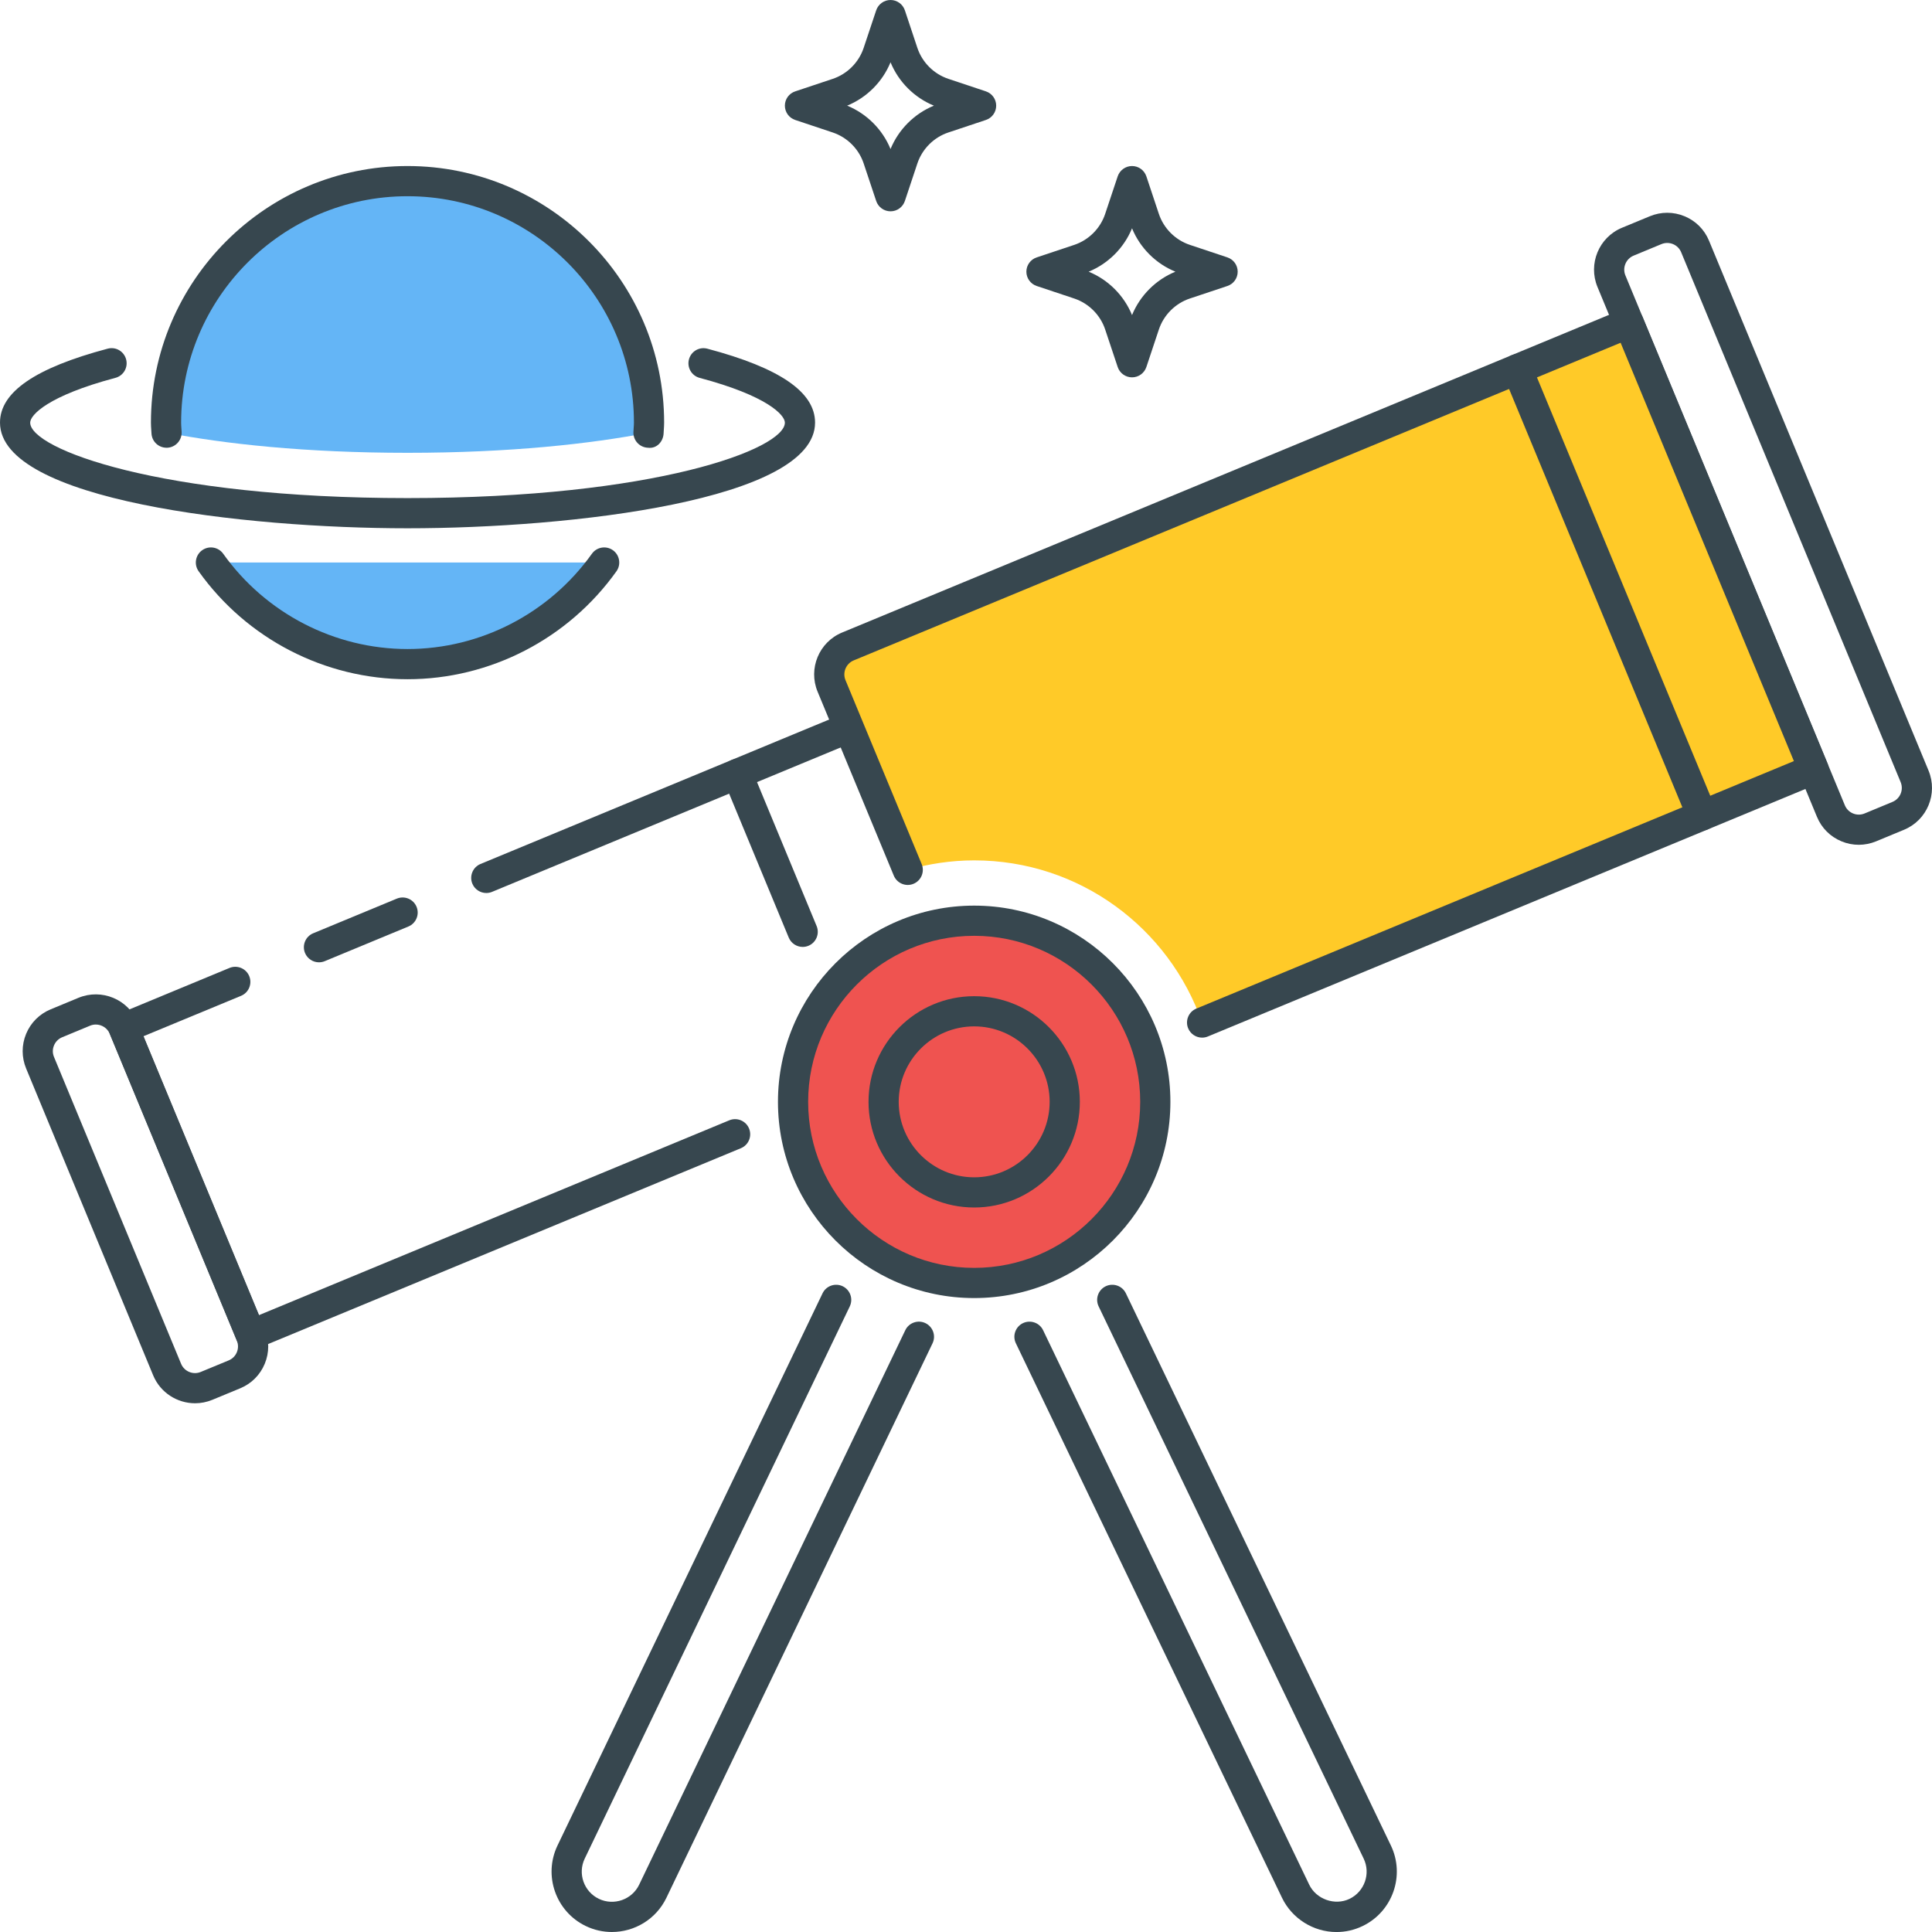 <?xml version="1.0" encoding="utf-8"?>
<!-- Generator: Adobe Illustrator 21.1.0, SVG Export Plug-In . SVG Version: 6.00 Build 0)  -->
<svg version="1.1" id="Icon_Set" xmlns="http://www.w3.org/2000/svg" xmlns:xlink="http://www.w3.org/1999/xlink" x="0px" y="0px"
	 viewBox="0 0 64 64" style="enable-background:new 0 0 64 64;" xml:space="preserve">
<style type="text/css">
	.st0{fill:#37474F;}
	.st1{fill:#EF5350;}
	.st2{fill:#FFCA28;}
	.st3{fill:#64B5F6;}
	.st4{fill:#FFFFFF;}
	.st5{fill:#FF7043;}
</style>
<g id="Astronomy">
	<g>
		<g>
			<g>
				<g>
					<g>
						<path class="st0" d="M63.886,25.528L56.614,7.975c-0.153-0.371-0.441-0.659-0.812-0.812c-0.369-0.153-0.777-0.153-1.148,0
							L53.73,7.545c-0.764,0.316-1.128,1.196-0.812,1.96l7.271,17.553c0.153,0.371,0.441,0.659,0.812,0.812
							c0.185,0.077,0.379,0.115,0.574,0.115c0.194,0,0.389-0.039,0.574-0.115l0.924-0.383
							C63.838,27.172,64.202,26.293,63.886,25.528z M62.691,26.564l-0.924,0.383c-0.123,0.051-0.26,0.051-0.383,0
							c-0.123-0.051-0.22-0.147-0.271-0.271L53.843,9.123c-0.105-0.255,0.017-0.548,0.271-0.654l0.924-0.383
							c0.062-0.025,0.127-0.038,0.191-0.038s0.13,0.013,0.191,0.038c0.123,0.051,0.22,0.147,0.271,0.271l7.271,17.553
							C63.067,26.166,62.946,26.458,62.691,26.564z"/>
					</g>
				</g>
			</g>
		</g>
	</g>
	<g>
		<g>
			<g>
				<g>
					<g>
						<path class="st0" d="M8.77,44.028L4.561,33.865c-0.317-0.763-1.194-1.127-1.96-0.812l-0.924,0.383
							c-0.37,0.153-0.659,0.442-0.812,0.812c-0.153,0.371-0.152,0.778,0.001,1.148L5.074,45.56c0.239,0.577,0.8,0.925,1.388,0.925
							c0.191,0,0.385-0.037,0.572-0.114l0.924-0.382c0.37-0.153,0.659-0.442,0.812-0.812C8.924,44.806,8.923,44.398,8.77,44.028z
							 M7.846,44.794c-0.051,0.123-0.146,0.219-0.271,0.271l-0.924,0.382c-0.255,0.107-0.548-0.016-0.653-0.271L1.789,35.013
							c-0.052-0.123-0.052-0.259,0-0.382c0.051-0.123,0.146-0.219,0.271-0.271l0.924-0.383c0.062-0.026,0.127-0.038,0.19-0.038
							c0.196,0,0.383,0.117,0.463,0.309l4.209,10.163C7.897,44.535,7.897,44.67,7.846,44.794z"/>
					</g>
				</g>
			</g>
		</g>
	</g>
	<g>
		<g>
			<path class="st0" d="M23.433,11.551c-0.27-0.072-0.54,0.089-0.611,0.355c-0.07,0.267,0.088,0.541,0.355,0.612
				C25.41,13.11,26,13.747,26,14c0,0.873-4.293,2.5-12.5,2.5S1,14.873,1,14c0-0.254,0.59-0.89,2.823-1.483
				c0.268-0.071,0.426-0.345,0.355-0.612c-0.071-0.266-0.341-0.427-0.611-0.355C1.167,12.188,0,12.989,0,14
				c0,2.568,8.073,3.5,13.5,3.5S27,16.568,27,14C27,12.989,25.833,12.188,23.433,11.551z"/>
		</g>
	</g>
	<g>
		<g>
			<path class="st3" d="M13.5,6c-4.418,0-8,3.582-8,8c0,0.112,0.012,0.221,0.017,0.333C7.429,14.704,10.112,15,13.5,15
				c3.388,0,6.071-0.297,7.983-0.667C21.488,14.222,21.5,14.113,21.5,14C21.5,9.582,17.918,6,13.5,6z"/>
		</g>
	</g>
	<g>
		<g>
			<path class="st0" d="M13.5,5.5C8.813,5.5,5,9.313,5,14c0,0.082,0.005,0.163,0.011,0.244l0.007,0.11
				c0.012,0.269,0.232,0.478,0.499,0.478c0.007,0,0.015,0,0.022,0c0.275-0.012,0.489-0.246,0.478-0.521l-0.009-0.133
				C6.004,14.119,6,14.06,6,14c0-4.136,3.364-7.5,7.5-7.5S21,9.865,21,14c0,0.055-0.004,0.109-0.008,0.163l-0.009,0.152
				c-0.01,0.276,0.206,0.507,0.482,0.517c0.292,0.038,0.508-0.206,0.518-0.482l0.007-0.119C21.995,14.155,22,14.078,22,14
				C22,9.313,18.187,5.5,13.5,5.5z"/>
		</g>
	</g>
	<g>
		<g>
			<path class="st3" d="M6.987,18.634C8.437,20.669,10.811,22,13.5,22c2.689,0,5.063-1.331,6.513-3.366"/>
		</g>
	</g>
	<g>
		<g>
			<path class="st0" d="M20.304,18.227c-0.223-0.159-0.536-0.109-0.697,0.117C18.198,20.32,15.915,21.5,13.5,21.5
				s-4.698-1.18-6.106-3.156c-0.16-0.226-0.474-0.276-0.697-0.117c-0.225,0.16-0.277,0.473-0.117,0.697
				C8.175,21.164,10.763,22.5,13.5,22.5s5.325-1.337,6.921-3.576C20.581,18.7,20.528,18.387,20.304,18.227z"/>
		</g>
	</g>
	<g>
		<g>
			<g>
				<g>
					<g>
						<path class="st0" d="M32.658,3.026l-1.244-0.415c-0.481-0.161-0.864-0.544-1.025-1.025l-0.414-1.244
							C29.906,0.138,29.716,0,29.5,0c-0.215,0-0.406,0.138-0.475,0.342L28.61,1.586c-0.16,0.481-0.543,0.865-1.024,1.026
							l-1.244,0.415C26.138,3.094,26,3.285,26,3.5s0.138,0.406,0.342,0.474l1.244,0.415c0.481,0.161,0.864,0.544,1.024,1.025
							l0.415,1.244C29.094,6.863,29.285,7,29.5,7c0.216,0,0.406-0.138,0.475-0.342l0.414-1.243c0.161-0.482,0.544-0.865,1.025-1.026
							l1.244-0.415C32.862,3.907,33,3.716,33,3.5S32.862,3.094,32.658,3.026z M29.5,4.937c-0.266-0.649-0.787-1.171-1.437-1.437
							c0.649-0.266,1.171-0.788,1.437-1.437c0.266,0.649,0.787,1.171,1.437,1.437C30.288,3.766,29.767,4.287,29.5,4.937z"/>
					</g>
				</g>
			</g>
		</g>
	</g>
	<g>
		<g>
			<g>
				<g>
					<g>
						<path class="st0" d="M40.658,8.526l-1.244-0.415c-0.481-0.161-0.864-0.544-1.025-1.025l-0.414-1.244
							C37.906,5.638,37.716,5.5,37.5,5.5c-0.215,0-0.406,0.138-0.475,0.342L36.61,7.086c-0.16,0.481-0.543,0.865-1.024,1.026
							l-1.244,0.415C34.138,8.594,34,8.785,34,9s0.138,0.406,0.342,0.474l1.244,0.415c0.481,0.161,0.864,0.544,1.024,1.025
							l0.415,1.244c0.068,0.204,0.26,0.342,0.475,0.342c0.216,0,0.406-0.138,0.475-0.342l0.414-1.243
							c0.161-0.482,0.544-0.865,1.025-1.026l1.244-0.415C40.862,9.407,41,9.216,41,9S40.862,8.594,40.658,8.526z M37.5,10.437
							C37.234,9.788,36.713,9.266,36.063,9c0.649-0.266,1.171-0.788,1.437-1.437C37.766,8.213,38.287,8.734,38.937,9
							C38.288,9.266,37.767,9.787,37.5,10.437z"/>
					</g>
				</g>
			</g>
		</g>
	</g>
	<g>
		<g>
			<path class="st0" d="M27.052,30.677l-2.166-5.23c-0.105-0.254-0.397-0.375-0.653-0.271c-0.255,0.105-0.376,0.398-0.271,0.653
				l2.166,5.23c0.08,0.192,0.266,0.309,0.462,0.309c0.063,0,0.129-0.012,0.191-0.038C27.036,31.225,27.157,30.932,27.052,30.677z"/>
		</g>
	</g>
	<g>
		<g>
			<circle class="st1" cx="32.272" cy="36.5" r="6"/>
		</g>
	</g>
	<g>
		<g>
			<g>
				<g>
					<path class="st0" d="M32.271,30c-3.584,0-6.5,2.916-6.5,6.5s2.916,6.5,6.5,6.5c3.584,0,6.5-2.916,6.5-6.5S35.855,30,32.271,30z
						 M32.271,42c-3.032,0-5.5-2.467-5.5-5.5s2.468-5.5,5.5-5.5s5.5,2.467,5.5,5.5S35.304,42,32.271,42z"/>
				</g>
			</g>
		</g>
	</g>
	<g>
		<g>
			<path class="st0" d="M24.813,37.382c-0.106-0.254-0.396-0.376-0.653-0.271L8.578,43.566l-3.826-9.239l3.233-1.339
				c0.255-0.105,0.376-0.398,0.271-0.653c-0.105-0.254-0.396-0.376-0.653-0.271l-3.695,1.531c-0.255,0.105-0.376,0.398-0.271,0.653
				l4.209,10.163c0.051,0.123,0.148,0.22,0.271,0.271c0.062,0.025,0.126,0.038,0.191,0.038s0.13-0.013,0.191-0.038l16.044-6.646
				C24.798,37.93,24.919,37.638,24.813,37.382z"/>
		</g>
	</g>
	<g>
		<g>
			<path class="st0" d="M13.799,30.039c-0.105-0.254-0.396-0.376-0.653-0.271l-2.771,1.148c-0.255,0.105-0.376,0.398-0.271,0.653
				c0.08,0.192,0.266,0.309,0.462,0.309c0.063,0,0.129-0.012,0.191-0.038l2.771-1.148C13.783,30.586,13.904,30.294,13.799,30.039z"
				/>
		</g>
	</g>
	<g>
		<g>
			<path class="st0" d="M28.581,23.916c-0.105-0.254-0.396-0.375-0.653-0.271l-12.01,4.975c-0.255,0.105-0.376,0.398-0.271,0.653
				c0.08,0.192,0.266,0.309,0.462,0.309c0.063,0,0.129-0.012,0.191-0.038l12.01-4.975C28.565,24.463,28.687,24.171,28.581,23.916z"
				/>
		</g>
	</g>
	<g>
		<g>
			<path class="st2" d="M53.955,10.7L28.086,21.415c-0.51,0.211-0.753,0.796-0.541,1.307l2.524,6.093
				c0.701-0.2,1.438-0.314,2.203-0.314c3.496,0,6.461,2.247,7.549,5.372l20.257-8.391L53.955,10.7z"/>
		</g>
	</g>
	<g>
		<g>
			<path class="st0" d="M60.54,25.291l-6.123-14.782c-0.105-0.254-0.396-0.376-0.653-0.271L27.896,20.953
				c-0.764,0.316-1.129,1.195-0.812,1.96l2.524,6.093c0.106,0.255,0.398,0.377,0.653,0.271c0.255-0.105,0.376-0.398,0.271-0.653
				l-2.524-6.093c-0.105-0.255,0.017-0.548,0.271-0.654l25.406-10.523l5.74,13.858L39.63,33.411
				c-0.255,0.105-0.376,0.398-0.271,0.653c0.08,0.192,0.266,0.309,0.462,0.309c0.063,0,0.129-0.012,0.191-0.038l20.257-8.391
				c0.122-0.051,0.22-0.148,0.271-0.271S60.591,25.413,60.54,25.291z"/>
		</g>
	</g>
	<g>
		<g>
			<g>
				<g>
					<g>
						<path class="st0" d="M32.271,33c-1.93,0-3.5,1.57-3.5,3.5s1.57,3.5,3.5,3.5s3.5-1.57,3.5-3.5S34.201,33,32.271,33z M32.271,39
							c-1.379,0-2.5-1.122-2.5-2.5s1.121-2.5,2.5-2.5s2.5,1.122,2.5,2.5S33.65,39,32.271,39z"/>
					</g>
				</g>
			</g>
		</g>
	</g>
	<g>
		<g>
			<g>
				<line class="st3" x1="50.26" y1="12.23" x2="56.383" y2="27.012"/>
			</g>
		</g>
		<g>
			<g>
				<path class="st0" d="M56.845,26.821l-6.123-14.782c-0.105-0.254-0.396-0.376-0.653-0.271c-0.255,0.105-0.376,0.398-0.271,0.653
					l6.123,14.782c0.08,0.192,0.266,0.309,0.462,0.309c0.063,0,0.129-0.012,0.191-0.038C56.829,27.369,56.95,27.077,56.845,26.821z"
					/>
			</g>
		</g>
	</g>
	<g>
		<g>
			<path class="st0" d="M30.657,43.831c-0.248-0.12-0.549-0.015-0.668,0.234l-8.816,18.368c-0.238,0.496-0.838,0.706-1.334,0.469
				c-0.497-0.239-0.708-0.837-0.469-1.334l8.78-18.292c0.119-0.249,0.014-0.547-0.234-0.667c-0.248-0.119-0.548-0.016-0.668,0.234
				l-8.78,18.292c-0.477,0.994-0.056,2.19,0.938,2.668C19.685,63.937,19.979,64,20.269,64c0.746,0,1.463-0.418,1.807-1.134
				l8.816-18.368C31.011,44.249,30.905,43.951,30.657,43.831z"/>
		</g>
	</g>
	<g>
		<g>
			<path class="st0" d="M46.075,61.135l-8.779-18.292c-0.119-0.25-0.42-0.353-0.668-0.234c-0.248,0.12-0.354,0.418-0.234,0.667
				l8.779,18.292c0.239,0.497,0.028,1.095-0.468,1.334c-0.489,0.235-1.105,0.011-1.335-0.469l-8.816-18.368
				c-0.119-0.249-0.419-0.353-0.668-0.234c-0.248,0.12-0.354,0.418-0.234,0.667l8.816,18.368c0.331,0.689,1.039,1.135,1.805,1.135
				c0.3,0,0.591-0.066,0.865-0.198C46.131,63.326,46.552,62.129,46.075,61.135z"/>
		</g>
	</g>
</g>
</svg>
